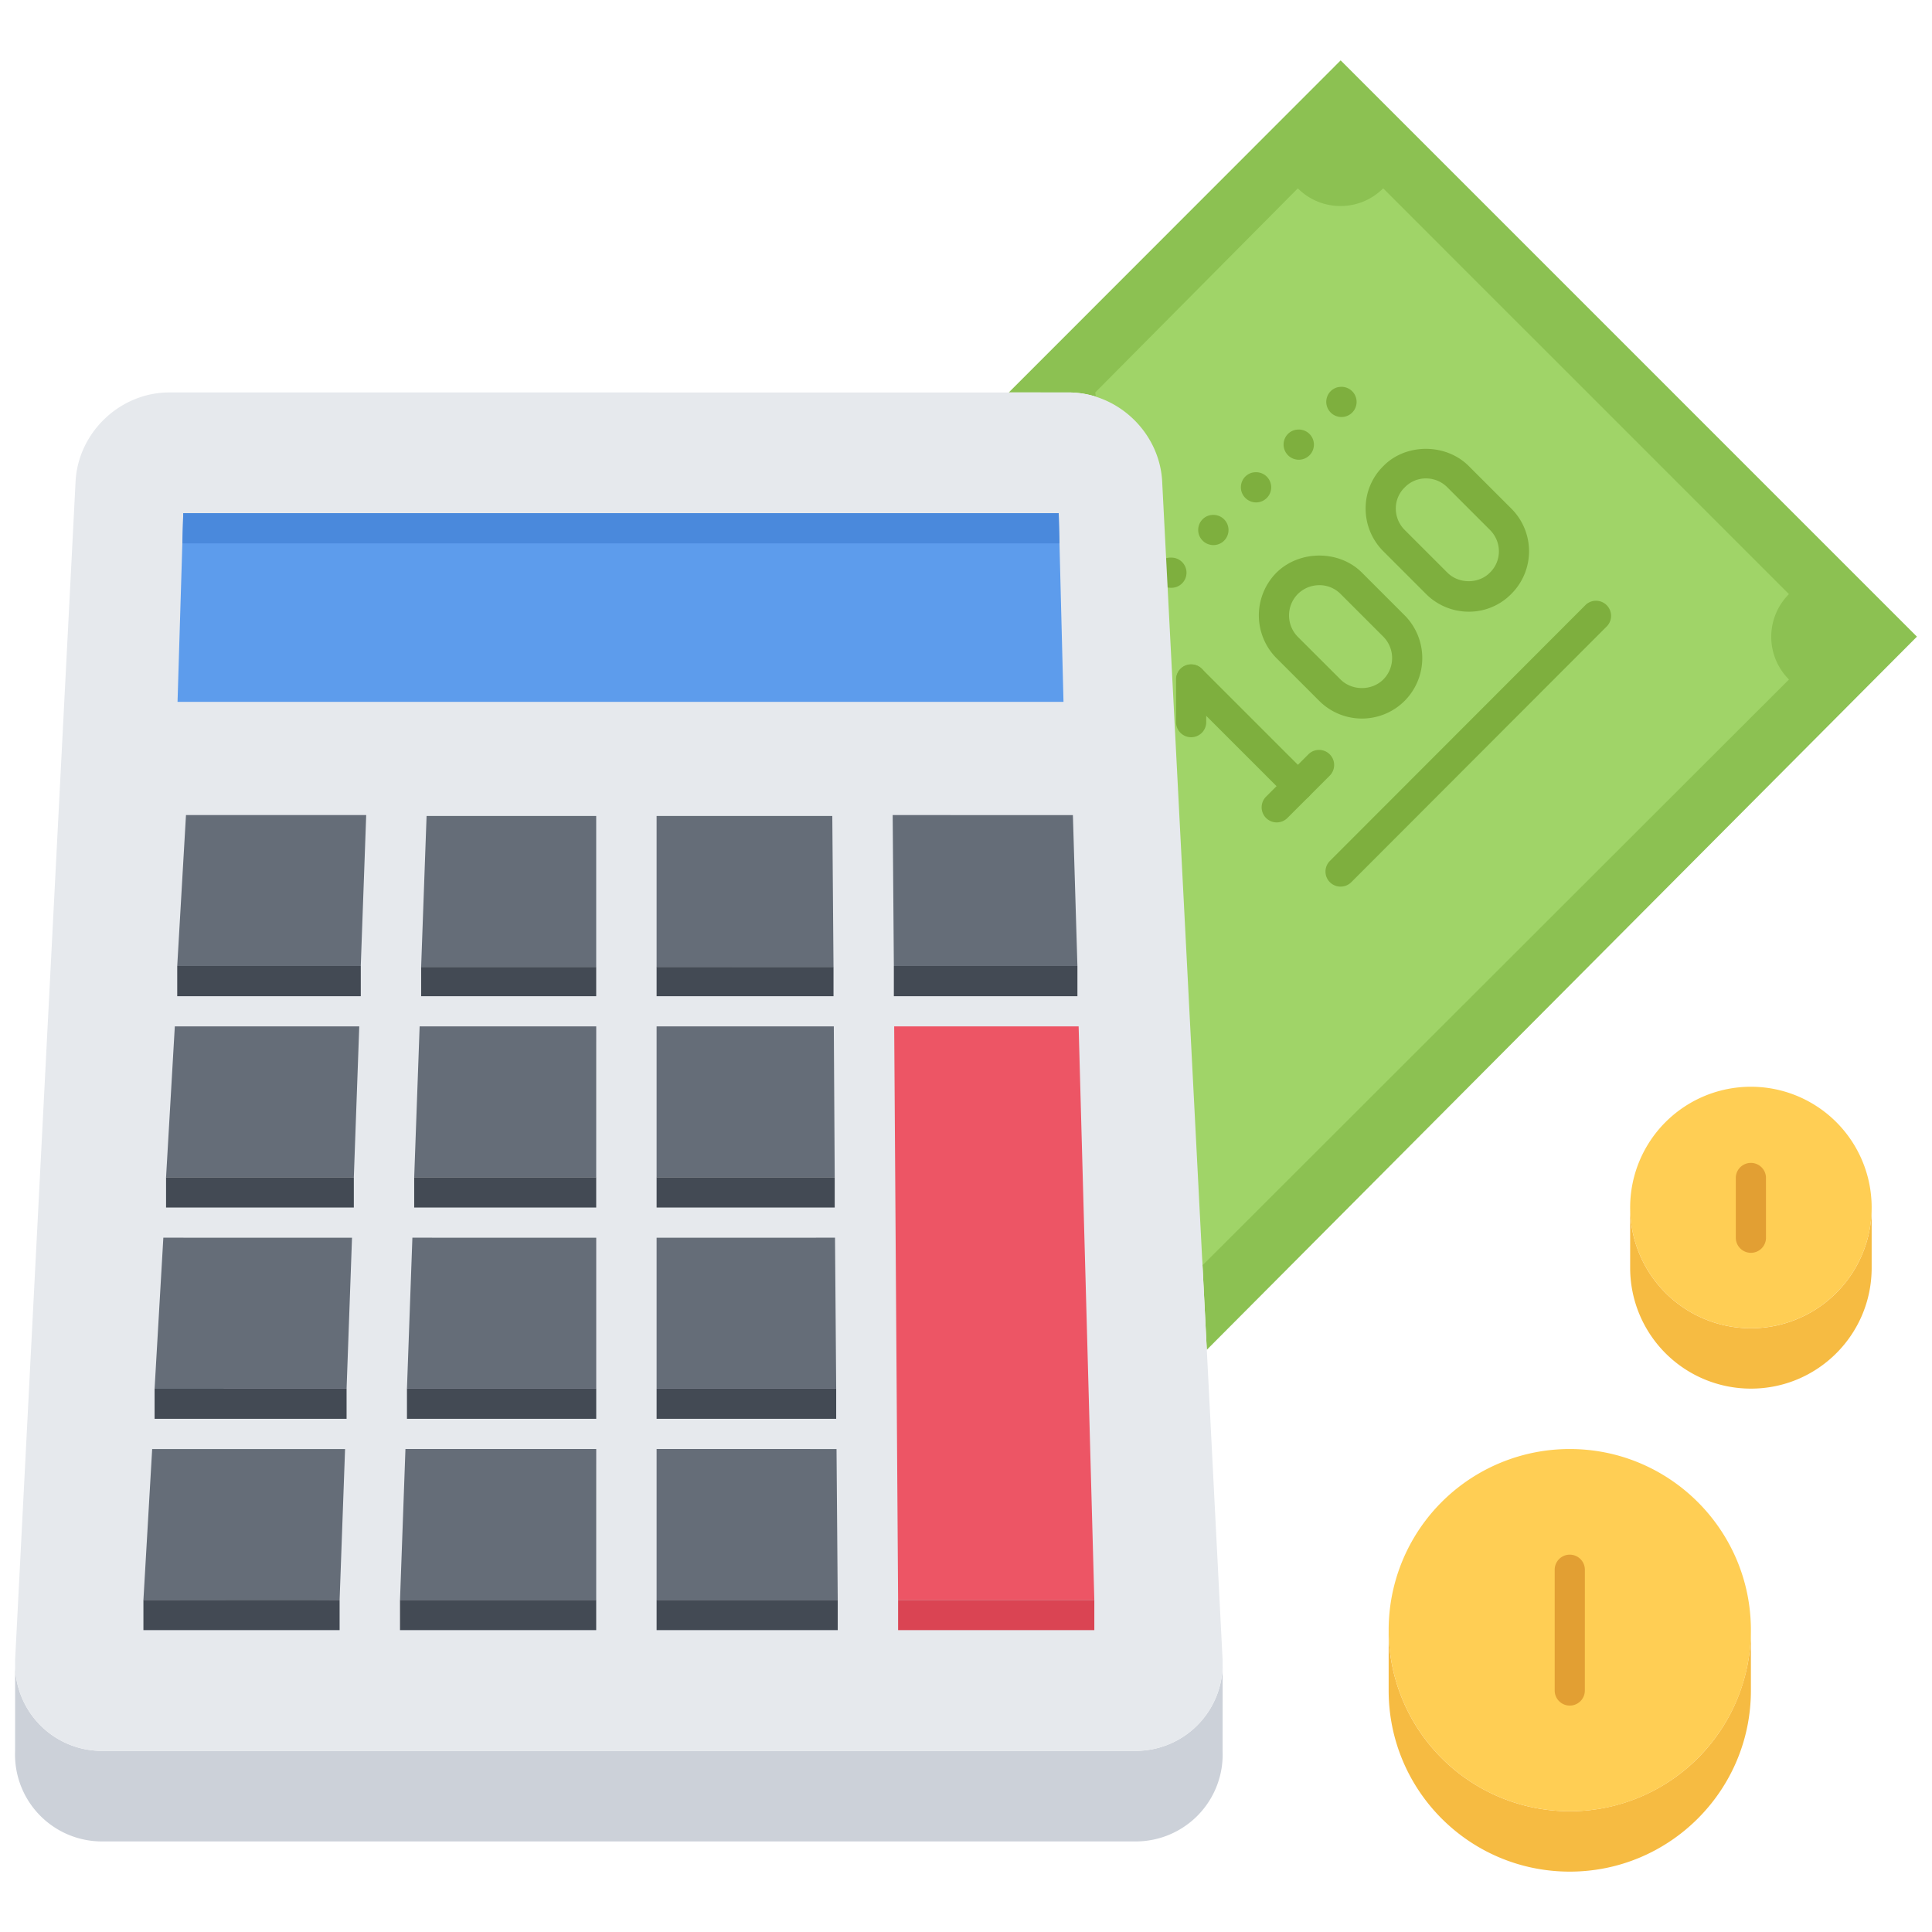 <?xml version="1.0" encoding="UTF-8"?>
<svg data-bbox="0.497 2 63.004 60" viewBox="0 0 64 64" height="64" width="64" xmlns="http://www.w3.org/2000/svg" data-type="ugc">
    <g>
        <path d="M46.18 22.859c.581-.59.581-1.539.001-2.119l-1.42-1.42a1.51 1.51 0 0 0-2.12 0 1.504 1.504 0 0 0 0 2.13l1.41 1.409a1.5 1.5 0 0 0 2.129 0M44.411 2l19.09 19.09-23.524 23.624-.126-2.474L38.501 16c-.06-1.65-1.46-3-3.11-2.999L33.418 13zm3.18 17.32c.59.59 1.54.59 2.12 0 .59-.58.59-1.53 0-2.12l-1.41-1.409a1.49 1.49 0 0 0-2.12 0 1.49 1.49 0 0 0 0 2.119z" fill="#8CC152"/>
        <path d="M59.261 19.681 45.821 6.24h-.003c-.78.78-2.044.78-2.826 0L36.282 13l3.552 28.916 19.428-19.407a1.997 1.997 0 0 1-.001-2.828" fill="#A0D468"/>
        <path d="M41.61 16.643c-.275 0-.504-.224-.504-.5s.219-.5.495-.5h.009a.5.5 0 0 1 0 1" fill="#7EAF3E"/>
        <path d="M40.196 18.057c-.276 0-.504-.224-.504-.5s.218-.5.494-.5h.01a.5.5 0 0 1 0 1" fill="#7EAF3E"/>
        <path d="M38.782 19.471a.504.504 0 0 1-.504-.5c0-.275.218-.499.494-.5l.01.001a.5.5 0 1 1 0 .999" fill="#7EAF3E"/>
        <path d="M43.025 15.229a.504.504 0 0 1-.505-.5c0-.276.219-.5.494-.499l.011-.001a.5.5 0 0 1 0 1" fill="#7EAF3E"/>
        <path d="M44.439 13.814a.504.504 0 0 1-.505-.499c0-.276.219-.501.494-.5l.011-.001a.5.5 0 0 1 0 1" fill="#7EAF3E"/>
        <path d="m48.301 15.791 1.41 1.409c.59.59.59 1.54 0 2.12-.58.59-1.53.59-2.12 0l-1.41-1.41a1.49 1.49 0 0 1 0-2.119 1.49 1.49 0 0 1 2.12 0" fill="#A0D468"/>
        <path d="m44.761 19.32 1.42 1.42c.58.58.58 1.529-.001 2.119a1.5 1.5 0 0 1-2.129 0l-1.41-1.409a1.504 1.504 0 0 1 0-2.13c.59-.58 1.54-.58 2.12 0" fill="#A0D468"/>
        <path d="M44.411 29.37a.498.498 0 0 1-.354-.853l8.479-8.489a.5.5 0 0 1 .706.706l-8.479 8.49a.5.5 0 0 1-.352.146" fill="#7EAF3E"/>
        <path d="M45.115 23.803a2 2 0 0 1-1.418-.59l-1.41-1.409a2.01 2.01 0 0 1 0-2.837c.767-.753 2.078-.749 2.827 0l1.42 1.42a2.01 2.01 0 0 1 .003 2.823 2 2 0 0 1-1.422.593m-1.41-4.418c-.27 0-.522.104-.714.293a1.01 1.01 0 0 0 .003 1.42l1.41 1.408c.384.384 1.04.382 1.422 0a1.006 1.006 0 0 0 .001-1.412l-1.42-1.42a.98.98 0 0 0-.702-.289" fill="#7EAF3E"/>
        <path d="M48.654 20.263a2 2 0 0 1-1.417-.589l-1.41-1.41a2 2 0 0 1-.589-1.426 1.96 1.96 0 0 1 .592-1.403c.736-.752 2.063-.759 2.824.003l1.41 1.409a1.994 1.994 0 0 1-.003 2.83 1.96 1.96 0 0 1-1.407.586m-1.418-4.415a.97.97 0 0 0-.699.294.97.97 0 0 0-.299.7 1 1 0 0 0 .296.715l1.41 1.41c.38.382 1.038.38 1.41.003a.98.98 0 0 0 .299-.701 1 1 0 0 0-.296-.714l-1.41-1.41a1 1 0 0 0-.711-.297" fill="#7EAF3E"/>
        <path d="M43.348 26.396a.5.5 0 0 1-.707 0l-3.536-3.535a.5.5 0 0 1 .707-.707l3.536 3.535a.5.5 0 0 1 0 .707" fill="#7EAF3E"/>
        <path d="M39.812 24.275a.5.5 0 0 1-.854-.354v-1.414a.5.5 0 0 1 1 0v1.414a.5.5 0 0 1-.146.354" fill="#7EAF3E"/>
        <path d="m44.055 25.689-1.414 1.414a.5.5 0 0 1-.707-.707l1.414-1.414a.5.5 0 0 1 .707.707" fill="#7EAF3E"/>
        <path d="M3.391 58h34.221c1.58 0 2.849-1.25 2.89-2.81L40.5 58a2.88 2.88 0 0 1-2.889 3H3.391A2.88 2.88 0 0 1 .5 58l.001-2.81A2.875 2.875 0 0 0 3.391 58" fill="#CCD1D9"/>
        <path d="M40.501 55v.19a2.88 2.88 0 0 1-2.89 2.81H3.391a2.875 2.875 0 0 1-2.89-2.81L.5 55l2.001-39c.06-1.65 1.46-3 3.11-3l29.779.001C37.041 13 38.441 14.35 38.501 16l1.35 26.24z" fill="#E6E9ED"/>
        <path d="M52.001 62c-3.32 0-6-2.69-6-6v-1.999A6 6 0 0 0 52 60a6.004 6.004 0 0 0 6.001-6v2c0 3.311-2.69 6-6 6" fill="#F6BB42"/>
        <path d="M62.001 40.001V42c0 2.21-1.79 4-4 4a4 4 0 0 1-4-4v-2a4 4 0 0 0 8 .001" fill="#F6BB42"/>
        <path fill="#FFCE54" d="M62.001 40a4 4 0 1 1-8 0 4 4 0 0 1 8 0"/>
        <path d="M58.001 54c0 3.31-2.69 6.001-6.001 6a6 6 0 0 1-5.999-5.999 5.996 5.996 0 0 1 6-6c3.31-.001 6 2.689 6 5.999" fill="#FFCE54"/>
        <path fill="#5D9CEC" d="m35.071 17 .159 6.25H5.881l.19-6.25z"/>
        <path fill="#4A89DC" d="M35.097 18.001 35.071 17h-29l-.03 1.001z"/>
        <path fill="#656D78" d="m27.661 41 .039 5h-5.949v-4.999z"/>
        <path fill="#656D78" d="m27.711 48.001.04 4.999-6 .001V48z"/>
        <path fill="#ED5565" d="m35.731 34 .52 19.001-6.5-.001-.13-18.999z"/>
        <path fill="#656D78" d="m35.541 27.001.15 4.999H29.61l-.039-5z"/>
        <path fill="#656D78" d="m27.621 34.001.03 4.999-5.9.001V34z"/>
        <path fill="#656D78" d="m27.571 27.031.04 5-5.86.001v-5.001z"/>
        <path fill="#656D78" d="M19.75 27.031v5h-5.799l.18-5z"/>
        <path fill="#656D78" d="m12.131 27-.18 5h-6.08l.29-5z"/>
        <path fill="#656D78" d="m19.751 34-.001 5h-6.029l.18-5z"/>
        <path fill="#656D78" d="m11.901 34-.18 5h-6.22l.29-4.999z"/>
        <path fill="#656D78" d="M19.751 41.001V46h-6.27l.18-5z"/>
        <path fill="#656D78" d="M11.661 41.001 11.481 46l-6.36.001.29-5.001z"/>
        <path d="M11.431 48.001 11.25 53c0 .01-6.499 0-6.499 0l.29-4.999z" fill="#656D78"/>
        <path fill="#656D78" d="m19.751 48-.001 5h-6.499l.18-5z"/>
        <path d="M58.001 41.501a.5.5 0 0 1-.5-.501v-2a.5.5 0 0 1 .999 0l.001 2.001a.5.5 0 0 1-.5.5" fill="#E29F33"/>
        <path d="M52.001 56.5a.5.5 0 0 1-.5-.5v-4a.5.5 0 0 1 1 0l-.001 4a.5.5 0 0 1-.499.5" fill="#E29F33"/>
        <path fill="#DA4453" d="M36.251 53v1h-6.5v-1z"/>
        <path fill="#434A54" d="M27.751 53v1h-6v-1z"/>
        <path fill="#434A54" d="M27.7 46v1h-5.949v-1z"/>
        <path fill="#434A54" d="M27.651 39v1.001h-5.9V39z"/>
        <path fill="#434A54" d="M35.691 32v1.001H29.61V32z"/>
        <path fill="#434A54" d="M27.611 32.031v.97h-5.86v-.97z"/>
        <path fill="#434A54" d="M19.75 32.031v.97h-5.799v-.97z"/>
        <path fill="#434A54" d="M11.951 32v1.001h-6.08V32z"/>
        <path fill="#434A54" d="M19.75 39v1.001h-6.029V39z"/>
        <path fill="#434A54" d="M11.721 39v1.001h-6.22V39z"/>
        <path fill="#434A54" d="M19.751 46v1h-6.27v-1z"/>
        <path fill="#434A54" d="M11.481 46v1h-6.36v-1z"/>
        <path fill="#434A54" d="M19.75 53v1h-6.499v-1z"/>
        <path fill="#434A54" d="M11.25 53v1H4.751v-1z"/>
    </g>
</svg>
